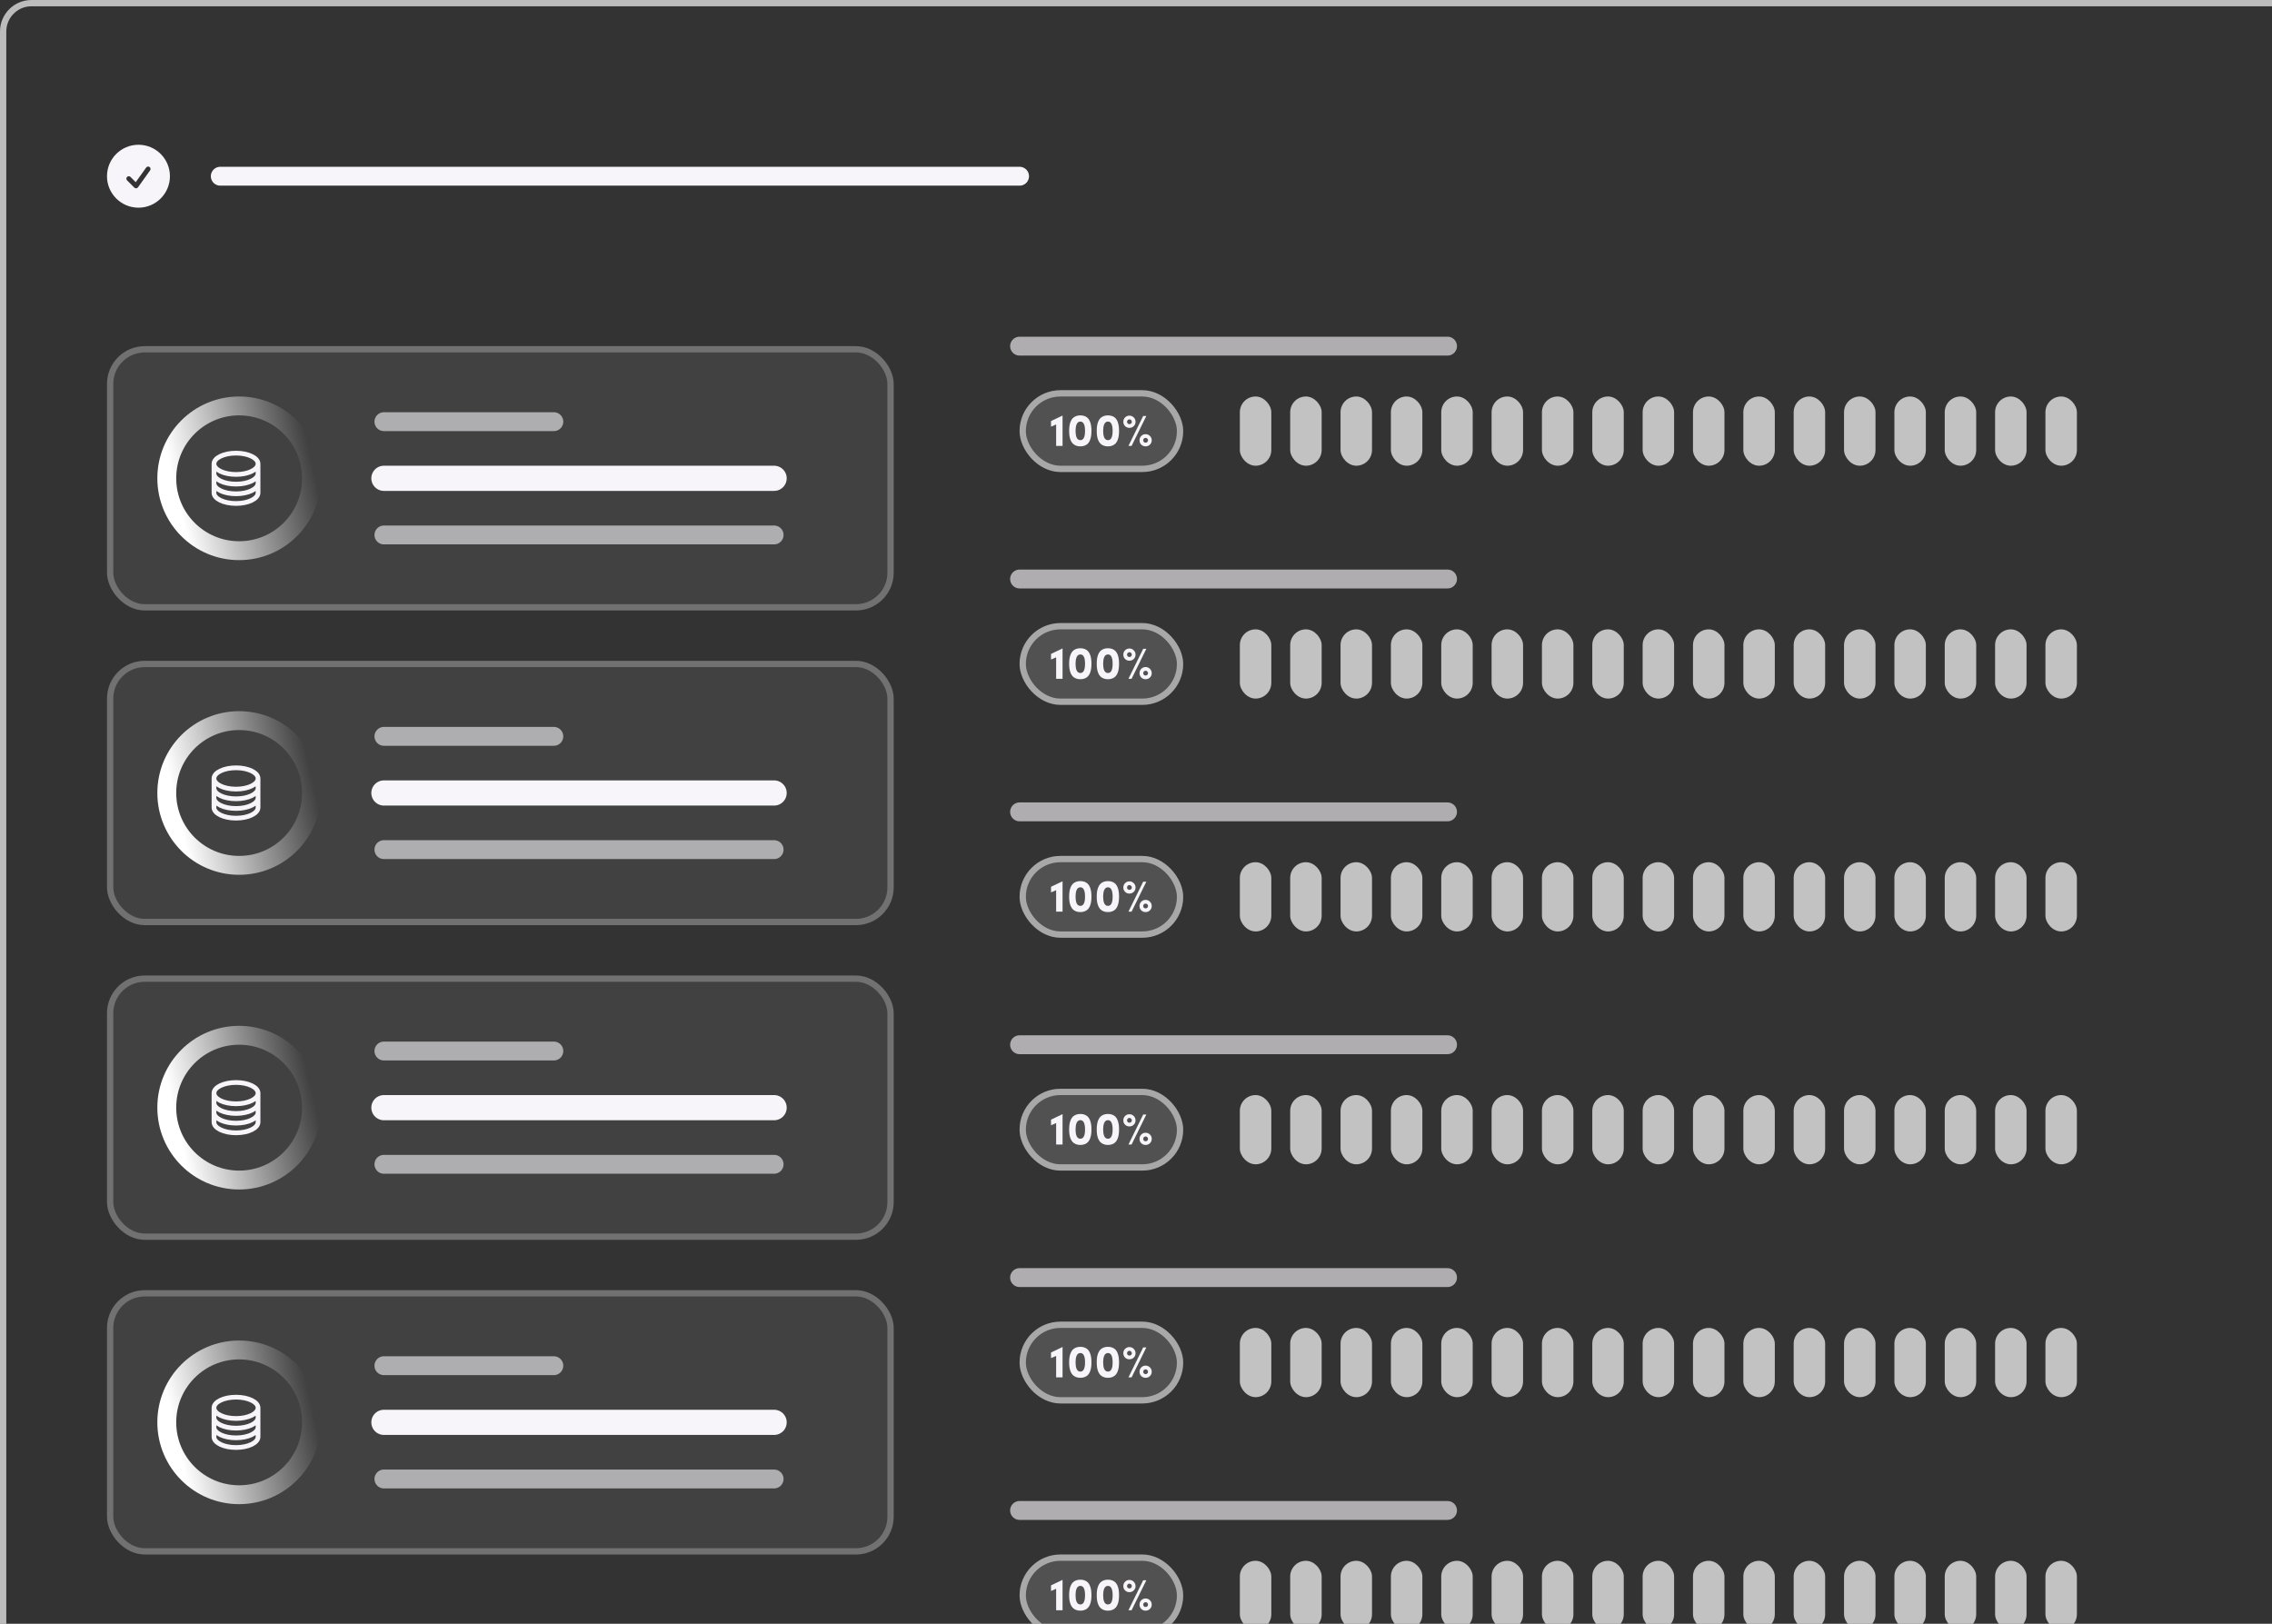 <svg width="361" height="258" viewBox="0 0 361 258" fill="none" xmlns="http://www.w3.org/2000/svg">
  <rect x="0" y="0" width="361" height="258" fill="#333333" stroke="none"/>
  <g clip-path="url(#clip0_3016_5955)">
    <rect x="0.5" y="0.5" width="522" height="307" rx="4.5" stroke="white" stroke-opacity="0.67" />
    <path fill-rule="evenodd" clip-rule="evenodd"
      d="M17 28C17 25.239 19.239 23 22 23C24.761 23 27 25.239 27 28C27 30.761 24.761 33 22 33C19.239 33 17 30.761 17 28ZM23.851 27.07C23.975 26.897 23.935 26.657 23.762 26.533C23.589 26.41 23.349 26.45 23.226 26.623L21.566 28.945L20.733 28.113C20.583 27.962 20.34 27.962 20.19 28.113C20.039 28.263 20.039 28.506 20.19 28.657L21.343 29.81C21.423 29.89 21.534 29.931 21.647 29.922C21.76 29.912 21.863 29.854 21.928 29.762L23.851 27.07Z"
      fill="#F7F5F9" />
    <path d="M35 28H162" stroke="#F7F5F9" stroke-width="3" stroke-linecap="round"
      stroke-linejoin="round" />
    <rect x="17" y="55" width="125" height="42" rx="6" fill="white" fill-opacity="0.07" />
    <rect x="17.5" y="55.5" width="124" height="41" rx="5.5" stroke="white" stroke-opacity="0.25" />
    <circle cx="38" cy="76" r="11.5" stroke="url(#paint0_linear_3016_5955)" stroke-width="3" />
    <path
      d="M41 73.692C41 74.627 39.433 75.385 37.5 75.385C35.567 75.385 34 74.627 34 73.692M41 73.692C41 72.758 39.433 72 37.5 72C35.567 72 34 72.758 34 73.692M41 73.692V78.308C41 79.242 39.433 80 37.5 80C35.567 80 34 79.242 34 78.308V73.692M41 73.692V75.231M34 73.692V75.231M41 75.231V76.769C41 77.704 39.433 78.462 37.5 78.462C35.567 78.462 34 77.704 34 76.769V75.231M41 75.231C41 76.165 39.433 76.923 37.5 76.923C35.567 76.923 34 76.165 34 75.231"
      stroke="#F7F5F9" stroke-width="0.75" stroke-linecap="round" stroke-linejoin="round" />
    <path opacity="0.6" d="M61 67H88" stroke="#F7F5F9" stroke-width="3" stroke-linecap="round"
      stroke-linejoin="round" />
    <path d="M61 76H123" stroke="#F7F5F9" stroke-width="4" stroke-linecap="round"
      stroke-linejoin="round" />
    <path opacity="0.6" d="M61 85H123" stroke="#F7F5F9" stroke-width="3" stroke-linecap="round"
      stroke-linejoin="round" />
    <rect x="17" y="105" width="125" height="42" rx="6" fill="white" fill-opacity="0.07" />
    <rect x="17.5" y="105.5" width="124" height="41" rx="5.5" stroke="white" stroke-opacity="0.25" />
    <circle cx="38" cy="126" r="11.5" stroke="url(#paint1_linear_3016_5955)" stroke-width="3" />
    <path
      d="M41 123.692C41 124.627 39.433 125.385 37.5 125.385C35.567 125.385 34 124.627 34 123.692M41 123.692C41 122.758 39.433 122 37.5 122C35.567 122 34 122.758 34 123.692M41 123.692V128.308C41 129.242 39.433 130 37.5 130C35.567 130 34 129.242 34 128.308V123.692M41 123.692V125.231M34 123.692V125.231M41 125.231V126.769C41 127.704 39.433 128.462 37.5 128.462C35.567 128.462 34 127.704 34 126.769V125.231M41 125.231C41 126.165 39.433 126.923 37.5 126.923C35.567 126.923 34 126.165 34 125.231"
      stroke="#F7F5F9" stroke-width="0.75" stroke-linecap="round" stroke-linejoin="round" />
    <path opacity="0.6" d="M61 117H88" stroke="#F7F5F9" stroke-width="3" stroke-linecap="round"
      stroke-linejoin="round" />
    <path d="M61 126H123" stroke="#F7F5F9" stroke-width="4" stroke-linecap="round"
      stroke-linejoin="round" />
    <path opacity="0.6" d="M61 135H123" stroke="#F7F5F9" stroke-width="3" stroke-linecap="round"
      stroke-linejoin="round" />
    <rect x="17" y="155" width="125" height="42" rx="6" fill="white" fill-opacity="0.07" />
    <rect x="17.5" y="155.5" width="124" height="41" rx="5.5" stroke="white" stroke-opacity="0.25" />
    <circle cx="38" cy="176" r="11.5" stroke="url(#paint2_linear_3016_5955)" stroke-width="3" />
    <path
      d="M41 173.692C41 174.627 39.433 175.385 37.5 175.385C35.567 175.385 34 174.627 34 173.692M41 173.692C41 172.758 39.433 172 37.5 172C35.567 172 34 172.758 34 173.692M41 173.692V178.308C41 179.242 39.433 180 37.5 180C35.567 180 34 179.242 34 178.308V173.692M41 173.692V175.231M34 173.692V175.231M41 175.231V176.769C41 177.704 39.433 178.462 37.5 178.462C35.567 178.462 34 177.704 34 176.769V175.231M41 175.231C41 176.165 39.433 176.923 37.5 176.923C35.567 176.923 34 176.165 34 175.231"
      stroke="#F7F5F9" stroke-width="0.75" stroke-linecap="round" stroke-linejoin="round" />
    <path opacity="0.6" d="M61 167H88" stroke="#F7F5F9" stroke-width="3" stroke-linecap="round"
      stroke-linejoin="round" />
    <path d="M61 176H123" stroke="#F7F5F9" stroke-width="4" stroke-linecap="round"
      stroke-linejoin="round" />
    <path opacity="0.6" d="M61 185H123" stroke="#F7F5F9" stroke-width="3" stroke-linecap="round"
      stroke-linejoin="round" />
    <rect x="17" y="205" width="125" height="42" rx="6" fill="white" fill-opacity="0.07" />
    <rect x="17.5" y="205.5" width="124" height="41" rx="5.5" stroke="white" stroke-opacity="0.25" />
    <circle cx="38" cy="226" r="11.5" stroke="url(#paint3_linear_3016_5955)" stroke-width="3" />
    <path
      d="M41 223.692C41 224.627 39.433 225.385 37.5 225.385C35.567 225.385 34 224.627 34 223.692M41 223.692C41 222.758 39.433 222 37.5 222C35.567 222 34 222.758 34 223.692M41 223.692V228.308C41 229.242 39.433 230 37.5 230C35.567 230 34 229.242 34 228.308V223.692M41 223.692V225.231M34 223.692V225.231M41 225.231V226.769C41 227.704 39.433 228.462 37.5 228.462C35.567 228.462 34 227.704 34 226.769V225.231M41 225.231C41 226.165 39.433 226.923 37.5 226.923C35.567 226.923 34 226.165 34 225.231"
      stroke="#F7F5F9" stroke-width="0.75" stroke-linecap="round" stroke-linejoin="round" />
    <path opacity="0.6" d="M61 217H88" stroke="#F7F5F9" stroke-width="3" stroke-linecap="round"
      stroke-linejoin="round" />
    <path d="M61 226H123" stroke="#F7F5F9" stroke-width="4" stroke-linecap="round"
      stroke-linejoin="round" />
    <path opacity="0.6" d="M61 235H123" stroke="#F7F5F9" stroke-width="3" stroke-linecap="round"
      stroke-linejoin="round" />
    <path opacity="0.63" d="M162 55H230" stroke="#F7F5F9" stroke-width="3" stroke-linecap="round"
      stroke-linejoin="round" />
    <rect x="162" y="62" width="26" height="13" rx="6.5" fill="white" fill-opacity="0.15" />
    <rect x="162.5" y="62.5" width="25" height="12" rx="6" stroke="white" stroke-opacity="0.5" />
    <path
      d="M178.764 67.706C178.58 67.519 178.487 67.29 178.487 67.018C178.487 66.746 178.58 66.516 178.764 66.326C178.951 66.137 179.18 66.043 179.452 66.043C179.722 66.043 179.951 66.138 180.141 66.33C180.332 66.519 180.428 66.749 180.428 67.018C180.428 67.29 180.333 67.519 180.144 67.706C179.955 67.891 179.724 67.983 179.452 67.983C179.178 67.983 178.949 67.891 178.764 67.706ZM179.076 67.018C179.076 67.127 179.112 67.217 179.183 67.288C179.254 67.359 179.343 67.394 179.452 67.394C179.559 67.394 179.65 67.359 179.725 67.288C179.801 67.214 179.839 67.124 179.839 67.018C179.839 66.914 179.8 66.824 179.722 66.749C179.646 66.67 179.556 66.631 179.452 66.631C179.346 66.631 179.256 66.669 179.183 66.745C179.112 66.821 179.076 66.912 179.076 67.018ZM179.3 70.853L181.641 66.096H182.141L179.8 70.853H179.3ZM181.059 69.959C181.059 69.687 181.152 69.458 181.336 69.271C181.523 69.082 181.752 68.987 182.024 68.987C182.294 68.987 182.523 69.082 182.713 69.271C182.904 69.46 183 69.689 183 69.959C183 70.231 182.905 70.46 182.716 70.647C182.527 70.832 182.296 70.924 182.024 70.924C181.752 70.924 181.523 70.832 181.336 70.647C181.152 70.463 181.059 70.234 181.059 69.959ZM181.648 69.959C181.648 70.068 181.684 70.159 181.755 70.232C181.826 70.303 181.916 70.339 182.024 70.339C182.131 70.339 182.222 70.302 182.298 70.229C182.373 70.155 182.411 70.066 182.411 69.959C182.411 69.855 182.372 69.765 182.294 69.689C182.218 69.614 182.128 69.576 182.024 69.576C181.918 69.576 181.828 69.614 181.755 69.689C181.684 69.763 181.648 69.853 181.648 69.959Z"
      fill="#F7F5F9" />
    <path
      d="M174.262 68.469C174.262 68.181 174.278 67.918 174.311 67.682C174.347 67.445 174.406 67.22 174.489 67.007C174.574 66.795 174.683 66.616 174.815 66.472C174.948 66.328 175.118 66.213 175.326 66.128C175.534 66.043 175.773 66 176.043 66C176.312 66 176.55 66.043 176.756 66.128C176.964 66.213 177.133 66.328 177.263 66.472C177.393 66.616 177.5 66.796 177.582 67.011C177.665 67.224 177.723 67.449 177.756 67.685C177.789 67.919 177.806 68.181 177.806 68.469C177.806 68.755 177.789 69.016 177.756 69.25C177.723 69.484 177.665 69.707 177.582 69.92C177.5 70.131 177.393 70.308 177.263 70.452C177.133 70.597 176.964 70.711 176.756 70.796C176.55 70.882 176.312 70.924 176.043 70.924C175.773 70.924 175.534 70.882 175.326 70.796C175.118 70.711 174.948 70.597 174.815 70.452C174.683 70.308 174.574 70.131 174.489 69.92C174.406 69.707 174.347 69.484 174.311 69.25C174.278 69.013 174.262 68.753 174.262 68.469ZM175.28 68.469C175.28 68.68 175.293 68.87 175.319 69.04C175.345 69.208 175.386 69.362 175.443 69.502C175.5 69.639 175.579 69.746 175.681 69.824C175.782 69.9 175.903 69.938 176.043 69.938C176.539 69.938 176.788 69.448 176.788 68.469C176.788 67.481 176.539 66.986 176.043 66.986C175.903 66.986 175.782 67.025 175.681 67.103C175.579 67.179 175.5 67.288 175.443 67.43C175.386 67.569 175.345 67.724 175.319 67.894C175.293 68.065 175.28 68.256 175.28 68.469Z"
      fill="#F7F5F9" />
    <path
      d="M169.877 68.469C169.877 68.181 169.894 67.918 169.927 67.682C169.962 67.445 170.021 67.22 170.104 67.007C170.189 66.795 170.298 66.616 170.43 66.472C170.563 66.328 170.733 66.213 170.941 66.128C171.149 66.043 171.388 66 171.658 66C171.928 66 172.165 66.043 172.371 66.128C172.579 66.213 172.748 66.328 172.878 66.472C173.008 66.616 173.115 66.796 173.198 67.011C173.28 67.224 173.338 67.449 173.371 67.685C173.405 67.919 173.421 68.181 173.421 68.469C173.421 68.755 173.405 69.016 173.371 69.25C173.338 69.484 173.28 69.707 173.198 69.92C173.115 70.131 173.008 70.308 172.878 70.452C172.748 70.597 172.579 70.711 172.371 70.796C172.165 70.882 171.928 70.924 171.658 70.924C171.388 70.924 171.149 70.882 170.941 70.796C170.733 70.711 170.563 70.597 170.43 70.452C170.298 70.308 170.189 70.131 170.104 69.92C170.021 69.707 169.962 69.484 169.927 69.25C169.894 69.013 169.877 68.753 169.877 68.469ZM170.895 68.469C170.895 68.68 170.908 68.87 170.934 69.04C170.96 69.208 171.002 69.362 171.058 69.502C171.115 69.639 171.194 69.746 171.296 69.824C171.398 69.9 171.518 69.938 171.658 69.938C172.155 69.938 172.403 69.448 172.403 68.469C172.403 67.481 172.155 66.986 171.658 66.986C171.518 66.986 171.398 67.025 171.296 67.103C171.194 67.179 171.115 67.288 171.058 67.43C171.002 67.569 170.96 67.724 170.934 67.894C170.908 68.065 170.895 68.256 170.895 68.469Z"
      fill="#F7F5F9" />
    <path d="M167 67.795V66.901L168.831 66.028V70.853H167.812V67.444L167 67.795Z"
      fill="#F7F5F9" />
    <rect x="197" y="63" width="5" height="11" rx="2.5" fill="white" fill-opacity="0.7" />
    <rect x="205" y="63" width="5" height="11" rx="2.5" fill="white" fill-opacity="0.7" />
    <rect x="213" y="63" width="5" height="11" rx="2.5" fill="white" fill-opacity="0.7" />
    <rect x="221" y="63" width="5" height="11" rx="2.5" fill="white" fill-opacity="0.7" />
    <rect x="229" y="63" width="5" height="11" rx="2.5" fill="white" fill-opacity="0.7" />
    <rect x="237" y="63" width="5" height="11" rx="2.5" fill="white" fill-opacity="0.7" />
    <rect x="245" y="63" width="5" height="11" rx="2.5" fill="white" fill-opacity="0.7" />
    <rect x="253" y="63" width="5" height="11" rx="2.5" fill="white" fill-opacity="0.7" />
    <rect x="261" y="63" width="5" height="11" rx="2.5" fill="white" fill-opacity="0.7" />
    <rect x="269" y="63" width="5" height="11" rx="2.5" fill="white" fill-opacity="0.7" />
    <rect x="277" y="63" width="5" height="11" rx="2.5" fill="white" fill-opacity="0.7" />
    <rect x="285" y="63" width="5" height="11" rx="2.5" fill="white" fill-opacity="0.7" />
    <rect x="293" y="63" width="5" height="11" rx="2.5" fill="white" fill-opacity="0.7" />
    <rect x="301" y="63" width="5" height="11" rx="2.5" fill="white" fill-opacity="0.7" />
    <rect x="309" y="63" width="5" height="11" rx="2.5" fill="white" fill-opacity="0.7" />
    <rect x="317" y="63" width="5" height="11" rx="2.5" fill="white" fill-opacity="0.7" />
    <rect x="325" y="63" width="5" height="11" rx="2.5" fill="white" fill-opacity="0.7" />
    <path opacity="0.63" d="M162 92H230" stroke="#F7F5F9" stroke-width="3" stroke-linecap="round"
      stroke-linejoin="round" />
    <rect x="162" y="99" width="26" height="13" rx="6.5" fill="white" fill-opacity="0.15" />
    <rect x="162.5" y="99.5" width="25" height="12" rx="6" stroke="white" stroke-opacity="0.5" />
    <path
      d="M178.764 104.706C178.58 104.519 178.487 104.29 178.487 104.018C178.487 103.746 178.58 103.516 178.764 103.326C178.951 103.137 179.18 103.042 179.452 103.042C179.722 103.042 179.951 103.138 180.141 103.33C180.332 103.519 180.428 103.748 180.428 104.018C180.428 104.29 180.333 104.519 180.144 104.706C179.955 104.891 179.724 104.983 179.452 104.983C179.178 104.983 178.949 104.891 178.764 104.706ZM179.076 104.018C179.076 104.127 179.112 104.217 179.183 104.288C179.254 104.359 179.343 104.394 179.452 104.394C179.559 104.394 179.65 104.359 179.725 104.288C179.801 104.214 179.839 104.125 179.839 104.018C179.839 103.914 179.8 103.824 179.722 103.748C179.646 103.67 179.556 103.631 179.452 103.631C179.346 103.631 179.256 103.669 179.183 103.745C179.112 103.821 179.076 103.912 179.076 104.018ZM179.3 107.853L181.641 103.096H182.141L179.8 107.853H179.3ZM181.059 106.959C181.059 106.687 181.152 106.458 181.336 106.271C181.523 106.082 181.752 105.987 182.024 105.987C182.294 105.987 182.523 106.082 182.713 106.271C182.904 106.46 183 106.689 183 106.959C183 107.231 182.905 107.461 182.716 107.647C182.527 107.832 182.296 107.924 182.024 107.924C181.752 107.924 181.523 107.832 181.336 107.647C181.152 107.463 181.059 107.233 181.059 106.959ZM181.648 106.959C181.648 107.068 181.684 107.159 181.755 107.232C181.826 107.303 181.916 107.339 182.024 107.339C182.131 107.339 182.222 107.302 182.298 107.229C182.373 107.155 182.411 107.066 182.411 106.959C182.411 106.855 182.372 106.765 182.294 106.689C182.218 106.614 182.128 106.576 182.024 106.576C181.918 106.576 181.828 106.614 181.755 106.689C181.684 106.763 181.648 106.853 181.648 106.959Z"
      fill="#F7F5F9" />
    <path
      d="M174.262 105.469C174.262 105.181 174.278 104.918 174.311 104.682C174.347 104.445 174.406 104.22 174.489 104.008C174.574 103.795 174.683 103.616 174.815 103.472C174.948 103.328 175.118 103.213 175.326 103.128C175.534 103.043 175.773 103 176.043 103C176.312 103 176.55 103.043 176.756 103.128C176.964 103.213 177.133 103.328 177.263 103.472C177.393 103.616 177.5 103.796 177.582 104.011C177.665 104.224 177.723 104.449 177.756 104.685C177.789 104.919 177.806 105.181 177.806 105.469C177.806 105.755 177.789 106.016 177.756 106.25C177.723 106.484 177.665 106.707 177.582 106.92C177.5 107.131 177.393 107.308 177.263 107.452C177.133 107.597 176.964 107.711 176.756 107.796C176.55 107.882 176.312 107.924 176.043 107.924C175.773 107.924 175.534 107.882 175.326 107.796C175.118 107.711 174.948 107.597 174.815 107.452C174.683 107.308 174.574 107.131 174.489 106.92C174.406 106.707 174.347 106.484 174.311 106.25C174.278 106.013 174.262 105.753 174.262 105.469ZM175.28 105.469C175.28 105.68 175.293 105.87 175.319 106.04C175.345 106.208 175.386 106.362 175.443 106.502C175.5 106.639 175.579 106.746 175.681 106.824C175.782 106.9 175.903 106.938 176.043 106.938C176.539 106.938 176.788 106.448 176.788 105.469C176.788 104.481 176.539 103.986 176.043 103.986C175.903 103.986 175.782 104.025 175.681 104.103C175.579 104.179 175.5 104.288 175.443 104.43C175.386 104.569 175.345 104.724 175.319 104.894C175.293 105.065 175.28 105.256 175.28 105.469Z"
      fill="#F7F5F9" />
    <path
      d="M169.877 105.469C169.877 105.181 169.894 104.918 169.927 104.682C169.962 104.445 170.021 104.22 170.104 104.008C170.189 103.795 170.298 103.616 170.43 103.472C170.563 103.328 170.733 103.213 170.941 103.128C171.149 103.043 171.388 103 171.658 103C171.928 103 172.165 103.043 172.371 103.128C172.579 103.213 172.748 103.328 172.878 103.472C173.008 103.616 173.115 103.796 173.198 104.011C173.28 104.224 173.338 104.449 173.371 104.685C173.405 104.919 173.421 105.181 173.421 105.469C173.421 105.755 173.405 106.016 173.371 106.25C173.338 106.484 173.28 106.707 173.198 106.92C173.115 107.131 173.008 107.308 172.878 107.452C172.748 107.597 172.579 107.711 172.371 107.796C172.165 107.882 171.928 107.924 171.658 107.924C171.388 107.924 171.149 107.882 170.941 107.796C170.733 107.711 170.563 107.597 170.43 107.452C170.298 107.308 170.189 107.131 170.104 106.92C170.021 106.707 169.962 106.484 169.927 106.25C169.894 106.013 169.877 105.753 169.877 105.469ZM170.895 105.469C170.895 105.68 170.908 105.87 170.934 106.04C170.96 106.208 171.002 106.362 171.058 106.502C171.115 106.639 171.194 106.746 171.296 106.824C171.398 106.9 171.518 106.938 171.658 106.938C172.155 106.938 172.403 106.448 172.403 105.469C172.403 104.481 172.155 103.986 171.658 103.986C171.518 103.986 171.398 104.025 171.296 104.103C171.194 104.179 171.115 104.288 171.058 104.43C171.002 104.569 170.96 104.724 170.934 104.894C170.908 105.065 170.895 105.256 170.895 105.469Z"
      fill="#F7F5F9" />
    <path d="M167 104.795V103.901L168.831 103.028V107.853H167.812V104.444L167 104.795Z"
      fill="#F7F5F9" />
    <rect x="197" y="100" width="5" height="11" rx="2.5" fill="white" fill-opacity="0.7" />
    <rect x="205" y="100" width="5" height="11" rx="2.5" fill="white" fill-opacity="0.7" />
    <rect x="213" y="100" width="5" height="11" rx="2.5" fill="white" fill-opacity="0.7" />
    <rect x="221" y="100" width="5" height="11" rx="2.5" fill="white" fill-opacity="0.7" />
    <rect x="229" y="100" width="5" height="11" rx="2.5" fill="white" fill-opacity="0.7" />
    <rect x="237" y="100" width="5" height="11" rx="2.5" fill="white" fill-opacity="0.7" />
    <rect x="245" y="100" width="5" height="11" rx="2.5" fill="white" fill-opacity="0.7" />
    <rect x="253" y="100" width="5" height="11" rx="2.5" fill="white" fill-opacity="0.7" />
    <rect x="261" y="100" width="5" height="11" rx="2.5" fill="white" fill-opacity="0.7" />
    <rect x="269" y="100" width="5" height="11" rx="2.5" fill="white" fill-opacity="0.7" />
    <rect x="277" y="100" width="5" height="11" rx="2.5" fill="white" fill-opacity="0.7" />
    <rect x="285" y="100" width="5" height="11" rx="2.5" fill="white" fill-opacity="0.7" />
    <rect x="293" y="100" width="5" height="11" rx="2.5" fill="white" fill-opacity="0.7" />
    <rect x="301" y="100" width="5" height="11" rx="2.5" fill="white" fill-opacity="0.7" />
    <rect x="309" y="100" width="5" height="11" rx="2.5" fill="white" fill-opacity="0.7" />
    <rect x="317" y="100" width="5" height="11" rx="2.5" fill="white" fill-opacity="0.7" />
    <rect x="325" y="100" width="5" height="11" rx="2.5" fill="white" fill-opacity="0.7" />
    <path opacity="0.63" d="M162 129H230" stroke="#F7F5F9" stroke-width="3" stroke-linecap="round"
      stroke-linejoin="round" />
    <rect x="162" y="136" width="26" height="13" rx="6.5" fill="white" fill-opacity="0.15" />
    <rect x="162.5" y="136.5" width="25" height="12" rx="6" stroke="white" stroke-opacity="0.5" />
    <path
      d="M178.764 141.706C178.58 141.519 178.487 141.29 178.487 141.018C178.487 140.746 178.58 140.516 178.764 140.326C178.951 140.137 179.18 140.042 179.452 140.042C179.722 140.042 179.951 140.138 180.141 140.33C180.332 140.519 180.428 140.748 180.428 141.018C180.428 141.29 180.333 141.519 180.144 141.706C179.955 141.891 179.724 141.983 179.452 141.983C179.178 141.983 178.949 141.891 178.764 141.706ZM179.076 141.018C179.076 141.127 179.112 141.217 179.183 141.288C179.254 141.359 179.343 141.394 179.452 141.394C179.559 141.394 179.65 141.359 179.725 141.288C179.801 141.214 179.839 141.125 179.839 141.018C179.839 140.914 179.8 140.824 179.722 140.748C179.646 140.67 179.556 140.631 179.452 140.631C179.346 140.631 179.256 140.669 179.183 140.745C179.112 140.821 179.076 140.912 179.076 141.018ZM179.3 144.853L181.641 140.096H182.141L179.8 144.853H179.3ZM181.059 143.959C181.059 143.687 181.152 143.458 181.336 143.271C181.523 143.082 181.752 142.987 182.024 142.987C182.294 142.987 182.523 143.082 182.713 143.271C182.904 143.46 183 143.689 183 143.959C183 144.231 182.905 144.461 182.716 144.647C182.527 144.832 182.296 144.924 182.024 144.924C181.752 144.924 181.523 144.832 181.336 144.647C181.152 144.463 181.059 144.233 181.059 143.959ZM181.648 143.959C181.648 144.068 181.684 144.159 181.755 144.232C181.826 144.303 181.916 144.339 182.024 144.339C182.131 144.339 182.222 144.302 182.298 144.229C182.373 144.155 182.411 144.066 182.411 143.959C182.411 143.855 182.372 143.765 182.294 143.689C182.218 143.614 182.128 143.576 182.024 143.576C181.918 143.576 181.828 143.614 181.755 143.689C181.684 143.763 181.648 143.853 181.648 143.959Z"
      fill="#F7F5F9" />
    <path
      d="M174.262 142.469C174.262 142.181 174.278 141.918 174.311 141.682C174.347 141.445 174.406 141.22 174.489 141.008C174.574 140.795 174.683 140.616 174.815 140.472C174.948 140.328 175.118 140.213 175.326 140.128C175.534 140.043 175.773 140 176.043 140C176.312 140 176.55 140.043 176.756 140.128C176.964 140.213 177.133 140.328 177.263 140.472C177.393 140.616 177.5 140.796 177.582 141.011C177.665 141.224 177.723 141.449 177.756 141.685C177.789 141.919 177.806 142.181 177.806 142.469C177.806 142.755 177.789 143.016 177.756 143.25C177.723 143.484 177.665 143.707 177.582 143.92C177.5 144.131 177.393 144.308 177.263 144.452C177.133 144.597 176.964 144.711 176.756 144.796C176.55 144.882 176.312 144.924 176.043 144.924C175.773 144.924 175.534 144.882 175.326 144.796C175.118 144.711 174.948 144.597 174.815 144.452C174.683 144.308 174.574 144.131 174.489 143.92C174.406 143.707 174.347 143.484 174.311 143.25C174.278 143.013 174.262 142.753 174.262 142.469ZM175.28 142.469C175.28 142.68 175.293 142.87 175.319 143.04C175.345 143.208 175.386 143.362 175.443 143.502C175.5 143.639 175.579 143.746 175.681 143.824C175.782 143.9 175.903 143.938 176.043 143.938C176.539 143.938 176.788 143.448 176.788 142.469C176.788 141.481 176.539 140.986 176.043 140.986C175.903 140.986 175.782 141.025 175.681 141.103C175.579 141.179 175.5 141.288 175.443 141.43C175.386 141.569 175.345 141.724 175.319 141.894C175.293 142.065 175.28 142.256 175.28 142.469Z"
      fill="#F7F5F9" />
    <path
      d="M169.877 142.469C169.877 142.181 169.894 141.918 169.927 141.682C169.962 141.445 170.021 141.22 170.104 141.008C170.189 140.795 170.298 140.616 170.43 140.472C170.563 140.328 170.733 140.213 170.941 140.128C171.149 140.043 171.388 140 171.658 140C171.928 140 172.165 140.043 172.371 140.128C172.579 140.213 172.748 140.328 172.878 140.472C173.008 140.616 173.115 140.796 173.198 141.011C173.28 141.224 173.338 141.449 173.371 141.685C173.405 141.919 173.421 142.181 173.421 142.469C173.421 142.755 173.405 143.016 173.371 143.25C173.338 143.484 173.28 143.707 173.198 143.92C173.115 144.131 173.008 144.308 172.878 144.452C172.748 144.597 172.579 144.711 172.371 144.796C172.165 144.882 171.928 144.924 171.658 144.924C171.388 144.924 171.149 144.882 170.941 144.796C170.733 144.711 170.563 144.597 170.43 144.452C170.298 144.308 170.189 144.131 170.104 143.92C170.021 143.707 169.962 143.484 169.927 143.25C169.894 143.013 169.877 142.753 169.877 142.469ZM170.895 142.469C170.895 142.68 170.908 142.87 170.934 143.04C170.96 143.208 171.002 143.362 171.058 143.502C171.115 143.639 171.194 143.746 171.296 143.824C171.398 143.9 171.518 143.938 171.658 143.938C172.155 143.938 172.403 143.448 172.403 142.469C172.403 141.481 172.155 140.986 171.658 140.986C171.518 140.986 171.398 141.025 171.296 141.103C171.194 141.179 171.115 141.288 171.058 141.43C171.002 141.569 170.96 141.724 170.934 141.894C170.908 142.065 170.895 142.256 170.895 142.469Z"
      fill="#F7F5F9" />
    <path d="M167 141.795V140.901L168.831 140.028V144.853H167.812V141.444L167 141.795Z"
      fill="#F7F5F9" />
    <rect x="197" y="137" width="5" height="11" rx="2.5" fill="white" fill-opacity="0.7" />
    <rect x="205" y="137" width="5" height="11" rx="2.5" fill="white" fill-opacity="0.7" />
    <rect x="213" y="137" width="5" height="11" rx="2.5" fill="white" fill-opacity="0.7" />
    <rect x="221" y="137" width="5" height="11" rx="2.5" fill="white" fill-opacity="0.7" />
    <rect x="229" y="137" width="5" height="11" rx="2.5" fill="white" fill-opacity="0.7" />
    <rect x="237" y="137" width="5" height="11" rx="2.5" fill="white" fill-opacity="0.7" />
    <rect x="245" y="137" width="5" height="11" rx="2.5" fill="white" fill-opacity="0.7" />
    <rect x="253" y="137" width="5" height="11" rx="2.5" fill="white" fill-opacity="0.7" />
    <rect x="261" y="137" width="5" height="11" rx="2.5" fill="white" fill-opacity="0.7" />
    <rect x="269" y="137" width="5" height="11" rx="2.5" fill="white" fill-opacity="0.7" />
    <rect x="277" y="137" width="5" height="11" rx="2.5" fill="white" fill-opacity="0.7" />
    <rect x="285" y="137" width="5" height="11" rx="2.5" fill="white" fill-opacity="0.7" />
    <rect x="293" y="137" width="5" height="11" rx="2.5" fill="white" fill-opacity="0.7" />
    <rect x="301" y="137" width="5" height="11" rx="2.5" fill="white" fill-opacity="0.7" />
    <rect x="309" y="137" width="5" height="11" rx="2.5" fill="white" fill-opacity="0.7" />
    <rect x="317" y="137" width="5" height="11" rx="2.5" fill="white" fill-opacity="0.7" />
    <rect x="325" y="137" width="5" height="11" rx="2.5" fill="white" fill-opacity="0.7" />
    <path opacity="0.63" d="M162 166H230" stroke="#F7F5F9" stroke-width="3" stroke-linecap="round"
      stroke-linejoin="round" />
    <rect x="162" y="173" width="26" height="13" rx="6.5" fill="white" fill-opacity="0.15" />
    <rect x="162.5" y="173.5" width="25" height="12" rx="6" stroke="white" stroke-opacity="0.5" />
    <path
      d="M178.764 178.706C178.58 178.519 178.487 178.29 178.487 178.018C178.487 177.746 178.58 177.516 178.764 177.326C178.951 177.137 179.18 177.042 179.452 177.042C179.722 177.042 179.951 177.138 180.141 177.33C180.332 177.519 180.428 177.748 180.428 178.018C180.428 178.29 180.333 178.519 180.144 178.706C179.955 178.891 179.724 178.983 179.452 178.983C179.178 178.983 178.949 178.891 178.764 178.706ZM179.076 178.018C179.076 178.127 179.112 178.217 179.183 178.288C179.254 178.359 179.343 178.394 179.452 178.394C179.559 178.394 179.65 178.359 179.725 178.288C179.801 178.214 179.839 178.125 179.839 178.018C179.839 177.914 179.8 177.824 179.722 177.748C179.646 177.67 179.556 177.631 179.452 177.631C179.346 177.631 179.256 177.669 179.183 177.745C179.112 177.821 179.076 177.912 179.076 178.018ZM179.3 181.853L181.641 177.096H182.141L179.8 181.853H179.3ZM181.059 180.959C181.059 180.687 181.152 180.458 181.336 180.271C181.523 180.082 181.752 179.987 182.024 179.987C182.294 179.987 182.523 180.082 182.713 180.271C182.904 180.46 183 180.689 183 180.959C183 181.231 182.905 181.461 182.716 181.647C182.527 181.832 182.296 181.924 182.024 181.924C181.752 181.924 181.523 181.832 181.336 181.647C181.152 181.463 181.059 181.233 181.059 180.959ZM181.648 180.959C181.648 181.068 181.684 181.159 181.755 181.232C181.826 181.303 181.916 181.339 182.024 181.339C182.131 181.339 182.222 181.302 182.298 181.229C182.373 181.155 182.411 181.066 182.411 180.959C182.411 180.855 182.372 180.765 182.294 180.689C182.218 180.614 182.128 180.576 182.024 180.576C181.918 180.576 181.828 180.614 181.755 180.689C181.684 180.763 181.648 180.853 181.648 180.959Z"
      fill="#F7F5F9" />
    <path
      d="M174.262 179.469C174.262 179.181 174.278 178.918 174.311 178.682C174.347 178.445 174.406 178.22 174.489 178.008C174.574 177.795 174.683 177.616 174.815 177.472C174.948 177.328 175.118 177.213 175.326 177.128C175.534 177.043 175.773 177 176.043 177C176.312 177 176.55 177.043 176.756 177.128C176.964 177.213 177.133 177.328 177.263 177.472C177.393 177.616 177.5 177.796 177.582 178.011C177.665 178.224 177.723 178.449 177.756 178.685C177.789 178.919 177.806 179.181 177.806 179.469C177.806 179.755 177.789 180.016 177.756 180.25C177.723 180.484 177.665 180.707 177.582 180.92C177.5 181.131 177.393 181.308 177.263 181.452C177.133 181.597 176.964 181.711 176.756 181.796C176.55 181.882 176.312 181.924 176.043 181.924C175.773 181.924 175.534 181.882 175.326 181.796C175.118 181.711 174.948 181.597 174.815 181.452C174.683 181.308 174.574 181.131 174.489 180.92C174.406 180.707 174.347 180.484 174.311 180.25C174.278 180.013 174.262 179.753 174.262 179.469ZM175.28 179.469C175.28 179.68 175.293 179.87 175.319 180.04C175.345 180.208 175.386 180.362 175.443 180.502C175.5 180.639 175.579 180.746 175.681 180.824C175.782 180.9 175.903 180.938 176.043 180.938C176.539 180.938 176.788 180.448 176.788 179.469C176.788 178.481 176.539 177.986 176.043 177.986C175.903 177.986 175.782 178.025 175.681 178.103C175.579 178.179 175.5 178.288 175.443 178.43C175.386 178.569 175.345 178.724 175.319 178.894C175.293 179.065 175.28 179.256 175.28 179.469Z"
      fill="#F7F5F9" />
    <path
      d="M169.877 179.469C169.877 179.181 169.894 178.918 169.927 178.682C169.962 178.445 170.021 178.22 170.104 178.008C170.189 177.795 170.298 177.616 170.43 177.472C170.563 177.328 170.733 177.213 170.941 177.128C171.149 177.043 171.388 177 171.658 177C171.928 177 172.165 177.043 172.371 177.128C172.579 177.213 172.748 177.328 172.878 177.472C173.008 177.616 173.115 177.796 173.198 178.011C173.28 178.224 173.338 178.449 173.371 178.685C173.405 178.919 173.421 179.181 173.421 179.469C173.421 179.755 173.405 180.016 173.371 180.25C173.338 180.484 173.28 180.707 173.198 180.92C173.115 181.131 173.008 181.308 172.878 181.452C172.748 181.597 172.579 181.711 172.371 181.796C172.165 181.882 171.928 181.924 171.658 181.924C171.388 181.924 171.149 181.882 170.941 181.796C170.733 181.711 170.563 181.597 170.43 181.452C170.298 181.308 170.189 181.131 170.104 180.92C170.021 180.707 169.962 180.484 169.927 180.25C169.894 180.013 169.877 179.753 169.877 179.469ZM170.895 179.469C170.895 179.68 170.908 179.87 170.934 180.04C170.96 180.208 171.002 180.362 171.058 180.502C171.115 180.639 171.194 180.746 171.296 180.824C171.398 180.9 171.518 180.938 171.658 180.938C172.155 180.938 172.403 180.448 172.403 179.469C172.403 178.481 172.155 177.986 171.658 177.986C171.518 177.986 171.398 178.025 171.296 178.103C171.194 178.179 171.115 178.288 171.058 178.43C171.002 178.569 170.96 178.724 170.934 178.894C170.908 179.065 170.895 179.256 170.895 179.469Z"
      fill="#F7F5F9" />
    <path d="M167 178.795V177.901L168.831 177.028V181.853H167.812V178.444L167 178.795Z"
      fill="#F7F5F9" />
    <rect x="197" y="174" width="5" height="11" rx="2.5" fill="white" fill-opacity="0.7" />
    <rect x="205" y="174" width="5" height="11" rx="2.5" fill="white" fill-opacity="0.7" />
    <rect x="213" y="174" width="5" height="11" rx="2.5" fill="white" fill-opacity="0.7" />
    <rect x="221" y="174" width="5" height="11" rx="2.5" fill="white" fill-opacity="0.7" />
    <rect x="229" y="174" width="5" height="11" rx="2.5" fill="white" fill-opacity="0.7" />
    <rect x="237" y="174" width="5" height="11" rx="2.5" fill="white" fill-opacity="0.7" />
    <rect x="245" y="174" width="5" height="11" rx="2.5" fill="white" fill-opacity="0.7" />
    <rect x="253" y="174" width="5" height="11" rx="2.5" fill="white" fill-opacity="0.7" />
    <rect x="261" y="174" width="5" height="11" rx="2.5" fill="white" fill-opacity="0.7" />
    <rect x="269" y="174" width="5" height="11" rx="2.5" fill="white" fill-opacity="0.7" />
    <rect x="277" y="174" width="5" height="11" rx="2.5" fill="white" fill-opacity="0.7" />
    <rect x="285" y="174" width="5" height="11" rx="2.5" fill="white" fill-opacity="0.7" />
    <rect x="293" y="174" width="5" height="11" rx="2.5" fill="white" fill-opacity="0.7" />
    <rect x="301" y="174" width="5" height="11" rx="2.5" fill="white" fill-opacity="0.7" />
    <rect x="309" y="174" width="5" height="11" rx="2.5" fill="white" fill-opacity="0.7" />
    <rect x="317" y="174" width="5" height="11" rx="2.5" fill="white" fill-opacity="0.7" />
    <rect x="325" y="174" width="5" height="11" rx="2.5" fill="white" fill-opacity="0.7" />
    <path opacity="0.63" d="M162 203H230" stroke="#F7F5F9" stroke-width="3" stroke-linecap="round"
      stroke-linejoin="round" />
    <rect x="162" y="210" width="26" height="13" rx="6.5" fill="white" fill-opacity="0.15" />
    <rect x="162.5" y="210.5" width="25" height="12" rx="6" stroke="white" stroke-opacity="0.5" />
    <path
      d="M178.764 215.706C178.58 215.519 178.487 215.29 178.487 215.018C178.487 214.746 178.58 214.516 178.764 214.326C178.951 214.137 179.18 214.042 179.452 214.042C179.722 214.042 179.951 214.138 180.141 214.33C180.332 214.519 180.428 214.748 180.428 215.018C180.428 215.29 180.333 215.519 180.144 215.706C179.955 215.891 179.724 215.983 179.452 215.983C179.178 215.983 178.949 215.891 178.764 215.706ZM179.076 215.018C179.076 215.127 179.112 215.217 179.183 215.288C179.254 215.359 179.343 215.394 179.452 215.394C179.559 215.394 179.65 215.359 179.725 215.288C179.801 215.214 179.839 215.125 179.839 215.018C179.839 214.914 179.8 214.824 179.722 214.748C179.646 214.67 179.556 214.631 179.452 214.631C179.346 214.631 179.256 214.669 179.183 214.745C179.112 214.821 179.076 214.912 179.076 215.018ZM179.3 218.853L181.641 214.096H182.141L179.8 218.853H179.3ZM181.059 217.959C181.059 217.687 181.152 217.458 181.336 217.271C181.523 217.082 181.752 216.987 182.024 216.987C182.294 216.987 182.523 217.082 182.713 217.271C182.904 217.46 183 217.689 183 217.959C183 218.231 182.905 218.461 182.716 218.647C182.527 218.832 182.296 218.924 182.024 218.924C181.752 218.924 181.523 218.832 181.336 218.647C181.152 218.463 181.059 218.233 181.059 217.959ZM181.648 217.959C181.648 218.068 181.684 218.159 181.755 218.232C181.826 218.303 181.916 218.339 182.024 218.339C182.131 218.339 182.222 218.302 182.298 218.229C182.373 218.155 182.411 218.066 182.411 217.959C182.411 217.855 182.372 217.765 182.294 217.689C182.218 217.614 182.128 217.576 182.024 217.576C181.918 217.576 181.828 217.614 181.755 217.689C181.684 217.763 181.648 217.853 181.648 217.959Z"
      fill="#F7F5F9" />
    <path
      d="M174.262 216.469C174.262 216.181 174.278 215.918 174.311 215.682C174.347 215.445 174.406 215.22 174.489 215.008C174.574 214.795 174.683 214.616 174.815 214.472C174.948 214.328 175.118 214.213 175.326 214.128C175.534 214.043 175.773 214 176.043 214C176.312 214 176.55 214.043 176.756 214.128C176.964 214.213 177.133 214.328 177.263 214.472C177.393 214.616 177.5 214.796 177.582 215.011C177.665 215.224 177.723 215.449 177.756 215.685C177.789 215.919 177.806 216.181 177.806 216.469C177.806 216.755 177.789 217.016 177.756 217.25C177.723 217.484 177.665 217.707 177.582 217.92C177.5 218.131 177.393 218.308 177.263 218.452C177.133 218.597 176.964 218.711 176.756 218.796C176.55 218.882 176.312 218.924 176.043 218.924C175.773 218.924 175.534 218.882 175.326 218.796C175.118 218.711 174.948 218.597 174.815 218.452C174.683 218.308 174.574 218.131 174.489 217.92C174.406 217.707 174.347 217.484 174.311 217.25C174.278 217.013 174.262 216.753 174.262 216.469ZM175.28 216.469C175.28 216.68 175.293 216.87 175.319 217.04C175.345 217.208 175.386 217.362 175.443 217.502C175.5 217.639 175.579 217.746 175.681 217.824C175.782 217.9 175.903 217.938 176.043 217.938C176.539 217.938 176.788 217.448 176.788 216.469C176.788 215.481 176.539 214.986 176.043 214.986C175.903 214.986 175.782 215.025 175.681 215.103C175.579 215.179 175.5 215.288 175.443 215.43C175.386 215.569 175.345 215.724 175.319 215.894C175.293 216.065 175.28 216.256 175.28 216.469Z"
      fill="#F7F5F9" />
    <path
      d="M169.877 216.469C169.877 216.181 169.894 215.918 169.927 215.682C169.962 215.445 170.021 215.22 170.104 215.008C170.189 214.795 170.298 214.616 170.43 214.472C170.563 214.328 170.733 214.213 170.941 214.128C171.149 214.043 171.388 214 171.658 214C171.928 214 172.165 214.043 172.371 214.128C172.579 214.213 172.748 214.328 172.878 214.472C173.008 214.616 173.115 214.796 173.198 215.011C173.28 215.224 173.338 215.449 173.371 215.685C173.405 215.919 173.421 216.181 173.421 216.469C173.421 216.755 173.405 217.016 173.371 217.25C173.338 217.484 173.28 217.707 173.198 217.92C173.115 218.131 173.008 218.308 172.878 218.452C172.748 218.597 172.579 218.711 172.371 218.796C172.165 218.882 171.928 218.924 171.658 218.924C171.388 218.924 171.149 218.882 170.941 218.796C170.733 218.711 170.563 218.597 170.43 218.452C170.298 218.308 170.189 218.131 170.104 217.92C170.021 217.707 169.962 217.484 169.927 217.25C169.894 217.013 169.877 216.753 169.877 216.469ZM170.895 216.469C170.895 216.68 170.908 216.87 170.934 217.04C170.96 217.208 171.002 217.362 171.058 217.502C171.115 217.639 171.194 217.746 171.296 217.824C171.398 217.9 171.518 217.938 171.658 217.938C172.155 217.938 172.403 217.448 172.403 216.469C172.403 215.481 172.155 214.986 171.658 214.986C171.518 214.986 171.398 215.025 171.296 215.103C171.194 215.179 171.115 215.288 171.058 215.43C171.002 215.569 170.96 215.724 170.934 215.894C170.908 216.065 170.895 216.256 170.895 216.469Z"
      fill="#F7F5F9" />
    <path d="M167 215.795V214.901L168.831 214.028V218.853H167.812V215.444L167 215.795Z"
      fill="#F7F5F9" />
    <rect x="197" y="211" width="5" height="11" rx="2.5" fill="white" fill-opacity="0.7" />
    <rect x="205" y="211" width="5" height="11" rx="2.5" fill="white" fill-opacity="0.7" />
    <rect x="213" y="211" width="5" height="11" rx="2.5" fill="white" fill-opacity="0.7" />
    <rect x="221" y="211" width="5" height="11" rx="2.5" fill="white" fill-opacity="0.7" />
    <rect x="229" y="211" width="5" height="11" rx="2.5" fill="white" fill-opacity="0.7" />
    <rect x="237" y="211" width="5" height="11" rx="2.5" fill="white" fill-opacity="0.7" />
    <rect x="245" y="211" width="5" height="11" rx="2.5" fill="white" fill-opacity="0.7" />
    <rect x="253" y="211" width="5" height="11" rx="2.5" fill="white" fill-opacity="0.7" />
    <rect x="261" y="211" width="5" height="11" rx="2.5" fill="white" fill-opacity="0.7" />
    <rect x="269" y="211" width="5" height="11" rx="2.5" fill="white" fill-opacity="0.7" />
    <rect x="277" y="211" width="5" height="11" rx="2.5" fill="white" fill-opacity="0.7" />
    <rect x="285" y="211" width="5" height="11" rx="2.5" fill="white" fill-opacity="0.7" />
    <rect x="293" y="211" width="5" height="11" rx="2.5" fill="white" fill-opacity="0.7" />
    <rect x="301" y="211" width="5" height="11" rx="2.5" fill="white" fill-opacity="0.7" />
    <rect x="309" y="211" width="5" height="11" rx="2.5" fill="white" fill-opacity="0.7" />
    <rect x="317" y="211" width="5" height="11" rx="2.5" fill="white" fill-opacity="0.7" />
    <rect x="325" y="211" width="5" height="11" rx="2.5" fill="white" fill-opacity="0.7" />
    <path opacity="0.63" d="M162 240H230" stroke="#F7F5F9" stroke-width="3" stroke-linecap="round"
      stroke-linejoin="round" />
    <rect x="162" y="247" width="26" height="13" rx="6.5" fill="white" fill-opacity="0.15" />
    <rect x="162.5" y="247.5" width="25" height="12" rx="6" stroke="white" stroke-opacity="0.5" />
    <path
      d="M178.764 252.706C178.58 252.519 178.487 252.29 178.487 252.018C178.487 251.746 178.58 251.516 178.764 251.326C178.951 251.137 179.18 251.042 179.452 251.042C179.722 251.042 179.951 251.138 180.141 251.33C180.332 251.519 180.428 251.748 180.428 252.018C180.428 252.29 180.333 252.519 180.144 252.706C179.955 252.891 179.724 252.983 179.452 252.983C179.178 252.983 178.949 252.891 178.764 252.706ZM179.076 252.018C179.076 252.127 179.112 252.217 179.183 252.288C179.254 252.359 179.343 252.394 179.452 252.394C179.559 252.394 179.65 252.359 179.725 252.288C179.801 252.214 179.839 252.125 179.839 252.018C179.839 251.914 179.8 251.824 179.722 251.748C179.646 251.67 179.556 251.631 179.452 251.631C179.346 251.631 179.256 251.669 179.183 251.745C179.112 251.821 179.076 251.912 179.076 252.018ZM179.3 255.853L181.641 251.096H182.141L179.8 255.853H179.3ZM181.059 254.959C181.059 254.687 181.152 254.458 181.336 254.271C181.523 254.082 181.752 253.987 182.024 253.987C182.294 253.987 182.523 254.082 182.713 254.271C182.904 254.46 183 254.689 183 254.959C183 255.231 182.905 255.461 182.716 255.647C182.527 255.832 182.296 255.924 182.024 255.924C181.752 255.924 181.523 255.832 181.336 255.647C181.152 255.463 181.059 255.233 181.059 254.959ZM181.648 254.959C181.648 255.068 181.684 255.159 181.755 255.232C181.826 255.303 181.916 255.339 182.024 255.339C182.131 255.339 182.222 255.302 182.298 255.229C182.373 255.155 182.411 255.066 182.411 254.959C182.411 254.855 182.372 254.765 182.294 254.689C182.218 254.614 182.128 254.576 182.024 254.576C181.918 254.576 181.828 254.614 181.755 254.689C181.684 254.763 181.648 254.853 181.648 254.959Z"
      fill="#F7F5F9" />
    <path
      d="M174.262 253.469C174.262 253.181 174.278 252.918 174.311 252.682C174.347 252.445 174.406 252.22 174.489 252.008C174.574 251.795 174.683 251.616 174.815 251.472C174.948 251.328 175.118 251.213 175.326 251.128C175.534 251.043 175.773 251 176.043 251C176.312 251 176.55 251.043 176.756 251.128C176.964 251.213 177.133 251.328 177.263 251.472C177.393 251.616 177.5 251.796 177.582 252.011C177.665 252.224 177.723 252.449 177.756 252.685C177.789 252.919 177.806 253.181 177.806 253.469C177.806 253.755 177.789 254.016 177.756 254.25C177.723 254.484 177.665 254.707 177.582 254.92C177.5 255.131 177.393 255.308 177.263 255.452C177.133 255.597 176.964 255.711 176.756 255.796C176.55 255.882 176.312 255.924 176.043 255.924C175.773 255.924 175.534 255.882 175.326 255.796C175.118 255.711 174.948 255.597 174.815 255.452C174.683 255.308 174.574 255.131 174.489 254.92C174.406 254.707 174.347 254.484 174.311 254.25C174.278 254.013 174.262 253.753 174.262 253.469ZM175.28 253.469C175.28 253.68 175.293 253.87 175.319 254.04C175.345 254.208 175.386 254.362 175.443 254.502C175.5 254.639 175.579 254.746 175.681 254.824C175.782 254.9 175.903 254.938 176.043 254.938C176.539 254.938 176.788 254.448 176.788 253.469C176.788 252.481 176.539 251.986 176.043 251.986C175.903 251.986 175.782 252.025 175.681 252.103C175.579 252.179 175.5 252.288 175.443 252.43C175.386 252.569 175.345 252.724 175.319 252.894C175.293 253.065 175.28 253.256 175.28 253.469Z"
      fill="#F7F5F9" />
    <path
      d="M169.877 253.469C169.877 253.181 169.894 252.918 169.927 252.682C169.962 252.445 170.021 252.22 170.104 252.008C170.189 251.795 170.298 251.616 170.43 251.472C170.563 251.328 170.733 251.213 170.941 251.128C171.149 251.043 171.388 251 171.658 251C171.928 251 172.165 251.043 172.371 251.128C172.579 251.213 172.748 251.328 172.878 251.472C173.008 251.616 173.115 251.796 173.198 252.011C173.28 252.224 173.338 252.449 173.371 252.685C173.405 252.919 173.421 253.181 173.421 253.469C173.421 253.755 173.405 254.016 173.371 254.25C173.338 254.484 173.28 254.707 173.198 254.92C173.115 255.131 173.008 255.308 172.878 255.452C172.748 255.597 172.579 255.711 172.371 255.796C172.165 255.882 171.928 255.924 171.658 255.924C171.388 255.924 171.149 255.882 170.941 255.796C170.733 255.711 170.563 255.597 170.43 255.452C170.298 255.308 170.189 255.131 170.104 254.92C170.021 254.707 169.962 254.484 169.927 254.25C169.894 254.013 169.877 253.753 169.877 253.469ZM170.895 253.469C170.895 253.68 170.908 253.87 170.934 254.04C170.96 254.208 171.002 254.362 171.058 254.502C171.115 254.639 171.194 254.746 171.296 254.824C171.398 254.9 171.518 254.938 171.658 254.938C172.155 254.938 172.403 254.448 172.403 253.469C172.403 252.481 172.155 251.986 171.658 251.986C171.518 251.986 171.398 252.025 171.296 252.103C171.194 252.179 171.115 252.288 171.058 252.43C171.002 252.569 170.96 252.724 170.934 252.894C170.908 253.065 170.895 253.256 170.895 253.469Z"
      fill="#F7F5F9" />
    <path d="M167 252.795V251.901L168.831 251.028V255.853H167.812V252.444L167 252.795Z"
      fill="#F7F5F9" />
    <rect x="197" y="248" width="5" height="11" rx="2.5" fill="white" fill-opacity="0.7" />
    <rect x="205" y="248" width="5" height="11" rx="2.5" fill="white" fill-opacity="0.7" />
    <rect x="213" y="248" width="5" height="11" rx="2.5" fill="white" fill-opacity="0.7" />
    <rect x="221" y="248" width="5" height="11" rx="2.5" fill="white" fill-opacity="0.7" />
    <rect x="229" y="248" width="5" height="11" rx="2.5" fill="white" fill-opacity="0.7" />
    <rect x="237" y="248" width="5" height="11" rx="2.5" fill="white" fill-opacity="0.7" />
    <rect x="245" y="248" width="5" height="11" rx="2.5" fill="white" fill-opacity="0.7" />
    <rect x="253" y="248" width="5" height="11" rx="2.5" fill="white" fill-opacity="0.7" />
    <rect x="261" y="248" width="5" height="11" rx="2.5" fill="white" fill-opacity="0.7" />
    <rect x="269" y="248" width="5" height="11" rx="2.5" fill="white" fill-opacity="0.7" />
    <rect x="277" y="248" width="5" height="11" rx="2.5" fill="white" fill-opacity="0.7" />
    <rect x="285" y="248" width="5" height="11" rx="2.5" fill="white" fill-opacity="0.7" />
    <rect x="293" y="248" width="5" height="11" rx="2.5" fill="white" fill-opacity="0.7" />
    <rect x="301" y="248" width="5" height="11" rx="2.5" fill="white" fill-opacity="0.7" />
    <rect x="309" y="248" width="5" height="11" rx="2.5" fill="white" fill-opacity="0.7" />
    <rect x="317" y="248" width="5" height="11" rx="2.5" fill="white" fill-opacity="0.7" />
    <rect x="325" y="248" width="5" height="11" rx="2.5" fill="white" fill-opacity="0.7" />
  </g>
  <defs>
    <linearGradient id="paint0_linear_3016_5955" x1="27.5" y1="76" x2="49" y2="71"
      gradientUnits="userSpaceOnUse">
      <stop stop-color="white" />
      <stop offset="1" stop-color="white" stop-opacity="0" />
    </linearGradient>
    <linearGradient id="paint1_linear_3016_5955" x1="27.5" y1="126" x2="49" y2="121"
      gradientUnits="userSpaceOnUse">
      <stop stop-color="white" />
      <stop offset="1" stop-color="white" stop-opacity="0" />
    </linearGradient>
    <linearGradient id="paint2_linear_3016_5955" x1="27.5" y1="176" x2="49" y2="171"
      gradientUnits="userSpaceOnUse">
      <stop stop-color="white" />
      <stop offset="1" stop-color="white" stop-opacity="0" />
    </linearGradient>
    <linearGradient id="paint3_linear_3016_5955" x1="27.5" y1="226" x2="49" y2="221"
      gradientUnits="userSpaceOnUse">
      <stop stop-color="white" />
      <stop offset="1" stop-color="white" stop-opacity="0" />
    </linearGradient>
    <clipPath id="clip0_3016_5955">
      <rect width="361" height="258" fill="white" />
    </clipPath>
  </defs>
</svg>